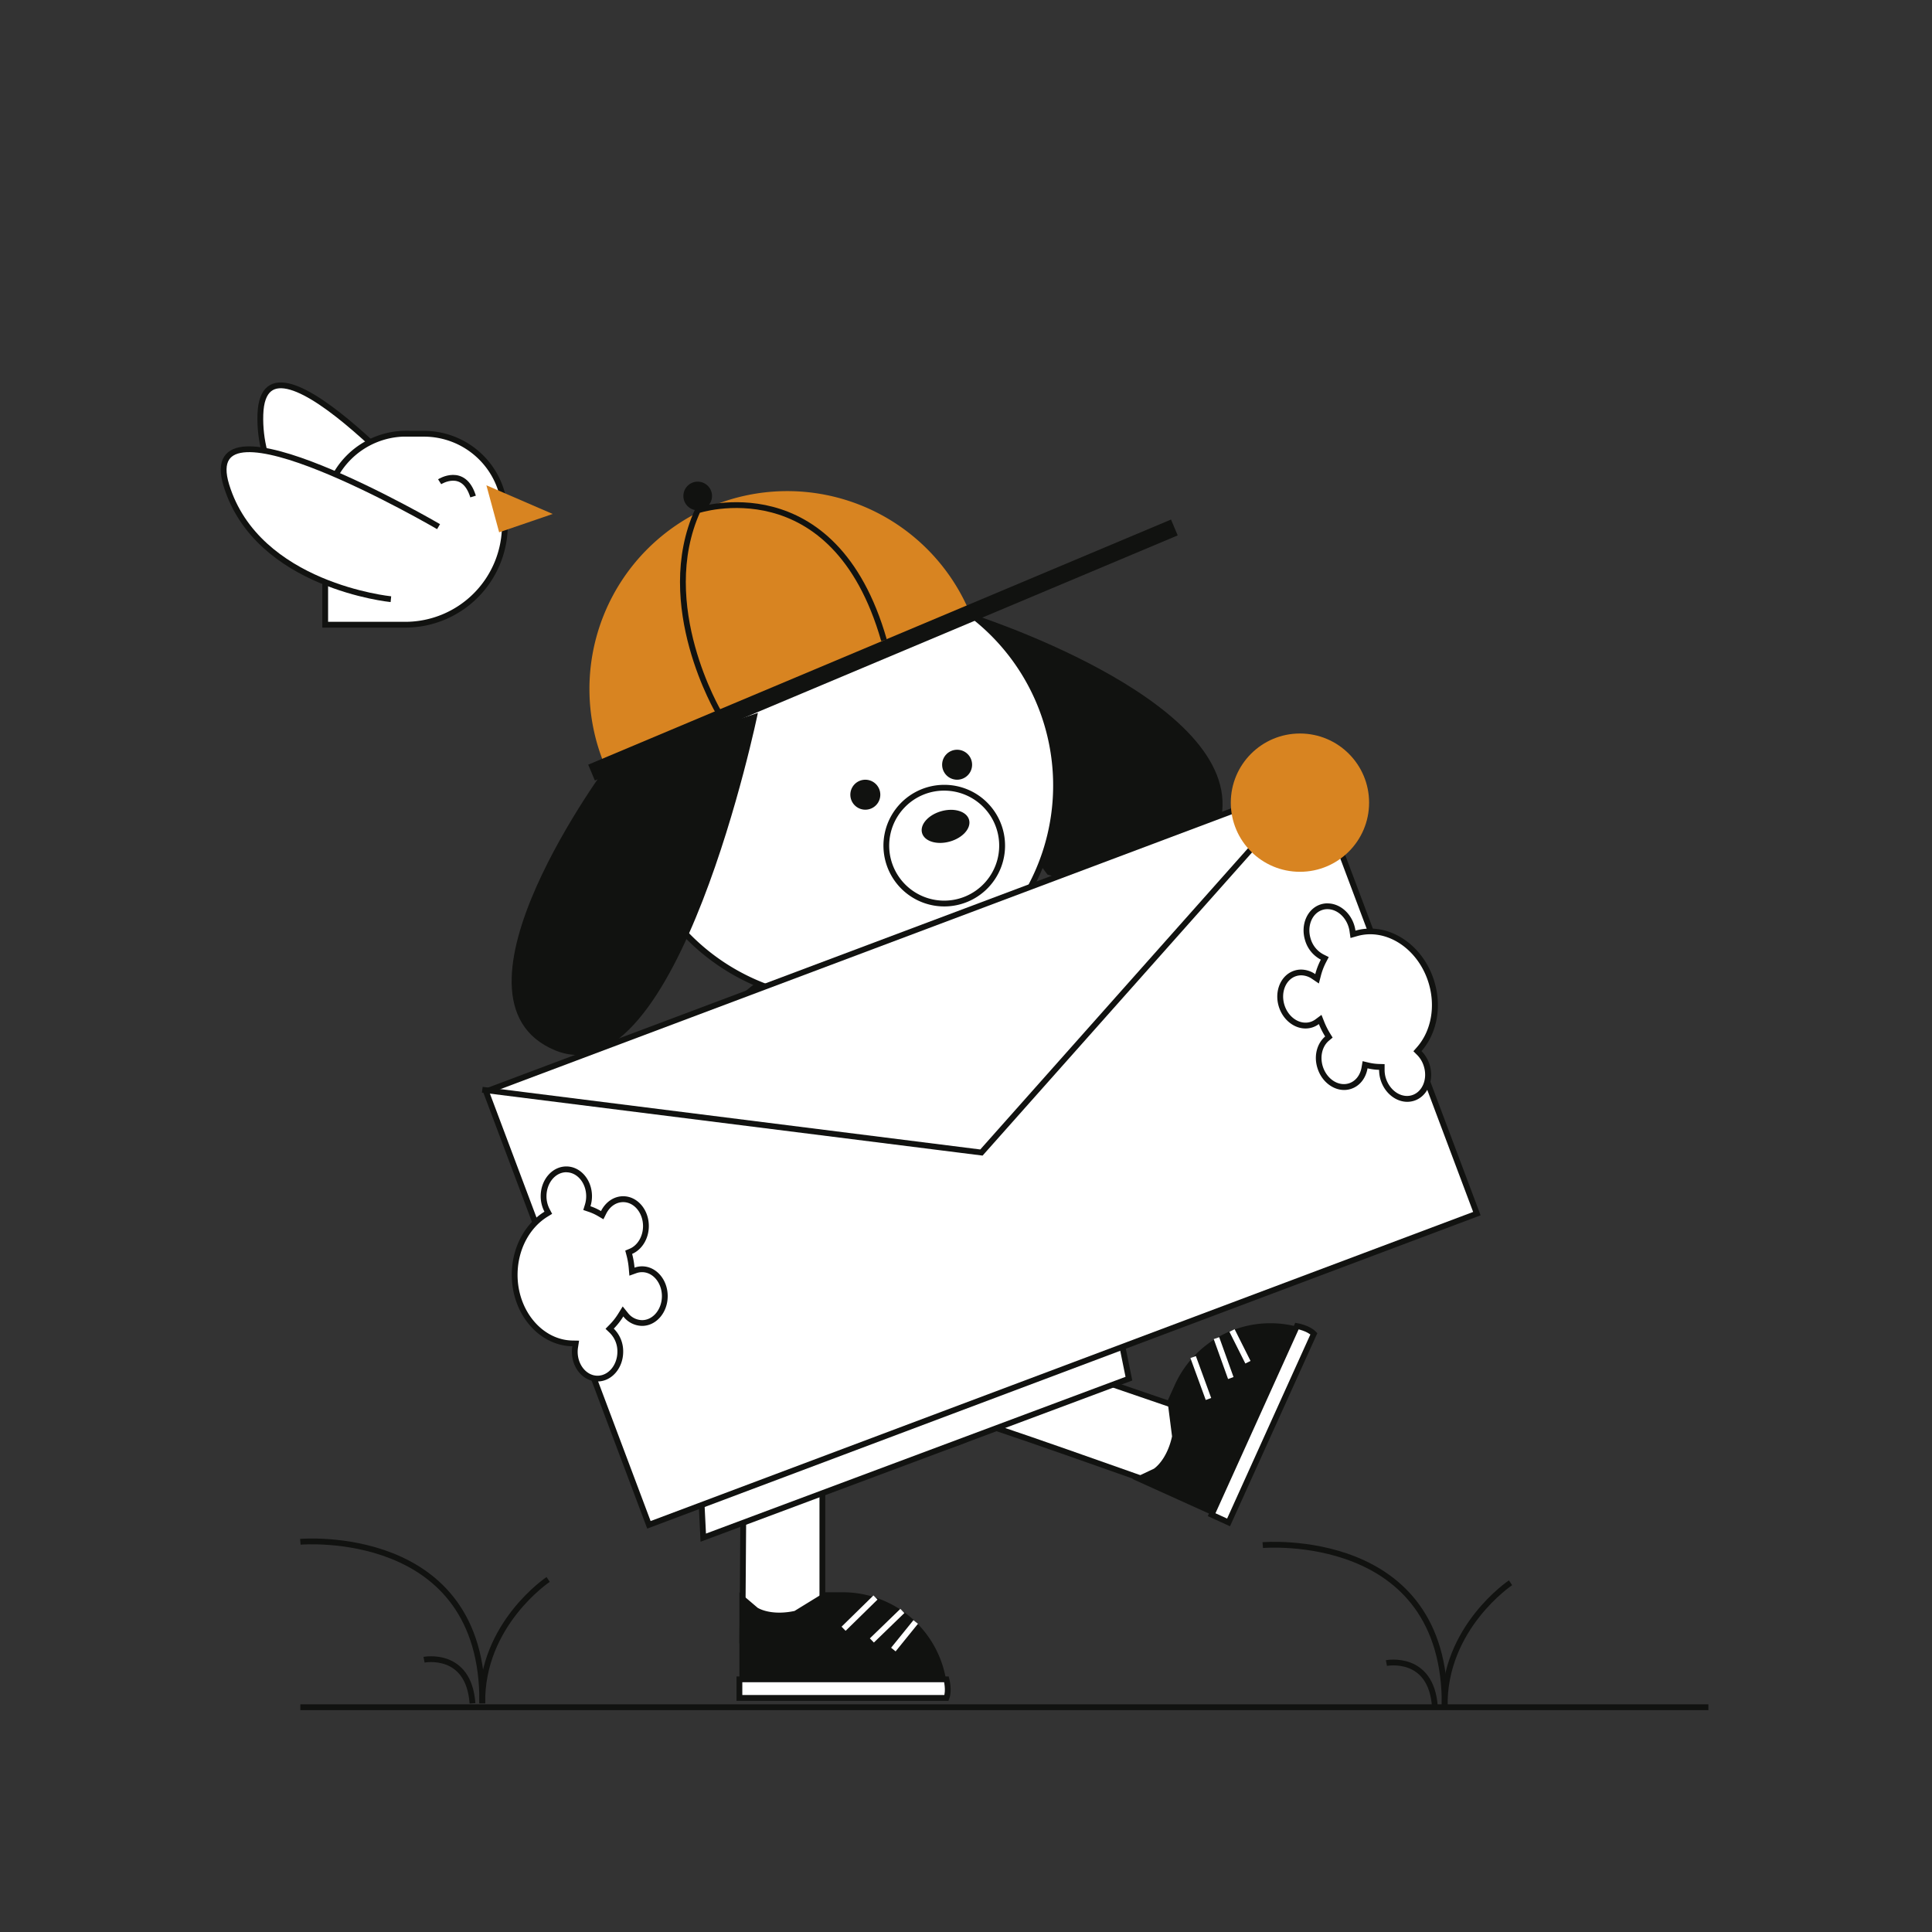 <svg id="Layer_1" data-name="Layer 1" xmlns="http://www.w3.org/2000/svg" viewBox="0 0 1000 1000"><rect x="0" y="0" width="1000" height="1000" fill="#333333" stroke="none"/><title>Artboard 1</title><path d="M231.77,270.34s-95.3-110.26-97-55.76,61.51,83.31,61.51,83.31" fill="#fff" stroke="#111210" stroke-miterlimit="10" stroke-width="3"/><ellipse cx="456.81" cy="678.03" rx="92.7" ry="75.64" fill="#fff"/><path d="M456.81,603.88c50.29,0,91.2,33.26,91.2,74.15s-40.91,74.14-91.2,74.14-91.2-33.26-91.2-74.14,40.91-74.15,91.2-74.15m0-3c-52,0-94.2,34.54-94.2,77.15s42.18,77.14,94.2,77.14S551,720.63,551,678s-42.17-77.15-94.2-77.15Z" fill="#111210"/><path d="M384.21,714.56c1.4,3.41,0,134.54,0,134.54h41.45V732.54" fill="#fff" stroke="#111210" stroke-miterlimit="10" stroke-width="3"/><path d="M499.18,734.12c3.08-.42,103.68,35.51,103.68,35.51l13.43-39.22-89.83-30.76" fill="#fff" stroke="#111210" stroke-miterlimit="10" stroke-width="3"/><path d="M456.81,722.51c-38.13,0-69.15-25.28-69.15-56.35s31-56.36,69.15-56.36S526,635.08,526,666.16,494.94,722.51,456.81,722.51Z" fill="#fff"/><path d="M456.81,611.3c37.31,0,67.65,24.61,67.65,54.86S494.12,721,456.81,721s-67.65-24.6-67.65-54.85,30.35-54.86,67.65-54.86m0-3c-39,0-70.65,25.9-70.65,57.86S417.79,724,456.81,724s70.65-25.9,70.65-57.85-31.63-57.86-70.65-57.86Z" fill="#111210"/><path d="M353.76,588.32c-2-51.44,39.69-95.12,92.92-97.34l21.73-.91c1.21-.05,2.44-.08,3.65-.08,44.61,0,80.84,33.77,82.48,76.89V567l29.81,146.6L364,795.9Z" fill="#fff"/><path d="M472.07,488.49v3a82.16,82.16,0,0,1,56.19,21.89A76.77,76.77,0,0,1,553,566.93v.25l.05.24,29.52,145.22L365.41,793.78l-10.15-205.5a90,90,0,0,1,25.27-66.08,96.57,96.57,0,0,1,66.22-29.73l21.73-.9c1.18-.05,2.39-.08,3.58-.08v-3m0,0c-1.23,0-2.47,0-3.71.08l-21.73.91c-54.19,2.26-96.39,46.5-94.36,98.91L362.61,798l223.46-83.46L556,566.82c-1.68-43.93-39-78.33-84-78.33Z" fill="#111210"/><path d="M450.14,538.56c-28.62,0-51.91-14.63-51.91-32.62s23.29-32.62,51.91-32.62S502,488,502,505.94,478.76,538.56,450.14,538.56Z" fill="#fff"/><path d="M450.14,474.82c13.7,0,26.53,3.38,36.14,9.52,9.2,5.88,14.26,13.55,14.26,21.6s-5.06,15.73-14.26,21.6c-9.61,6.14-22.44,9.52-36.14,9.52s-26.54-3.38-36.15-9.52c-9.2-5.87-14.26-13.55-14.26-21.6s5.06-15.72,14.26-21.6c9.61-6.14,22.45-9.52,36.15-9.52m0-3c-29.5,0-53.41,15.28-53.41,34.12s23.91,34.12,53.41,34.12,53.4-15.28,53.4-34.12-23.91-34.12-53.4-34.12Z" fill="#111210"/><path d="M502.06,317.54s136.48,43,130.55,102.36-90.45,32.77-90.45,32.77L455.84,336.44Z" fill="#111210"/><circle cx="435.3" cy="406.55" r="111.25" transform="translate(-60.38 736.8) rotate(-76.72)" fill="#fff"/><path d="M435.3,296.8A109.75,109.75,0,1,1,357.7,329a109,109,0,0,1,77.6-32.15m0-3A112.75,112.75,0,1,0,548.05,406.55,112.74,112.74,0,0,0,435.3,293.8Z" fill="#111210"/><circle cx="447.89" cy="411.34" r="7.76" fill="#111210"/><circle cx="495.4" cy="395.82" r="7.76" fill="#111210"/><path d="M488.71,467.67a30,30,0,1,1,21.19-8.78A29.76,29.76,0,0,1,488.71,467.67Z" fill="#fff"/><path d="M488.71,409.23a28.47,28.47,0,1,1-20.13,8.34,28.28,28.28,0,0,1,20.13-8.34m0-3A31.47,31.47,0,1,0,511,415.45a31.33,31.33,0,0,0-22.25-9.22Z" fill="#111210"/><ellipse cx="489.41" cy="427.73" rx="12.64" ry="8.16" transform="translate(-97.48 148.39) rotate(-15.7)" fill="#111210"/><path d="M502,317.15l-189,78.91a102.39,102.39,0,0,1,189-78.91Z" fill="#d88421"/><path d="M392.28,369s-41.35,201.11-105,174.63,28.27-149.08,28.27-149.08Z" fill="#111210"/><rect x="293.38" y="331.99" width="327.26" height="8.9" transform="translate(-94.69 203.5) rotate(-22.81)" fill="#111210"/><circle cx="361.13" cy="256.72" r="7.42" fill="#111210"/><path d="M372.14,369s-33.26-55.87-11-104.83c0,0,70.46-23.49,96.42,67.25" fill="none" stroke="#111210" stroke-miterlimit="10" stroke-width="3"/><path d="M490.4,878.84H382.72V824.15l9.45,8.05c2.94,1.71,9.51,3.66,19.08,1.63L427,824.15h9.15a54.27,54.27,0,0,1,54.27,54.27Z" fill="#111210"/><path d="M382.72,878.84v-9.62H489.88s1.54,5.74,0,9.62Z" fill="#fff" stroke="#111210" stroke-miterlimit="10" stroke-width="3"/><line x1="453.14" y1="826.87" x2="436.64" y2="843.04" fill="none" stroke="#fff" stroke-miterlimit="10" stroke-width="3"/><line x1="467.06" y1="833.83" x2="451.28" y2="849.1" fill="none" stroke="#fff" stroke-miterlimit="10" stroke-width="3"/><line x1="473.97" y1="839.53" x2="462.4" y2="853.81" fill="none" stroke="#fff" stroke-miterlimit="10" stroke-width="3"/><path d="M680.27,689.89,635.9,788l-49.83-22.53,11.23-5.29c2.77-2,7.25-7.16,9.35-16.71l-2.34-18.33,3.77-8.33a54.27,54.27,0,0,1,71.81-27.09Z" fill="#111210"/><path d="M635.9,788l-8.76-4,44.16-97.64s5.86,1,8.76,4Z" fill="#fff" stroke="#111210" stroke-miterlimit="10" stroke-width="3"/><line x1="617.57" y1="702.41" x2="625.5" y2="724.11" fill="none" stroke="#fff" stroke-miterlimit="10" stroke-width="3"/><line x1="629.64" y1="692.61" x2="637.06" y2="713.27" fill="none" stroke="#fff" stroke-miterlimit="10" stroke-width="3"/><line x1="637.69" y1="688.66" x2="645.93" y2="705.08" fill="none" stroke="#fff" stroke-miterlimit="10" stroke-width="3"/><line x1="155.46" y1="883.66" x2="884.26" y2="883.66" fill="#fff" stroke="#111210" stroke-miterlimit="10" stroke-width="3"/><rect x="279.08" y="476.72" width="457.82" height="239.66" transform="translate(-177.42 216.89) rotate(-20.6)" fill="#fff"/><path d="M679.23,405.77,762.5,627.3l-425.74,160L253.49,565.81l425.74-160m1.75-3.86L249.62,564.06,335,791.2,766.36,629.05,681,401.91Z" fill="#111210"/><polyline points="249.63 564.05 507.99 596.55 680.98 401.91" fill="none" stroke="#111210" stroke-miterlimit="10" stroke-width="3"/><circle cx="672.85" cy="415.45" r="35.79" fill="#d88421"/><path d="M309.28,713.57c-6.49,0-11.78-6.24-11.78-13.92a16.55,16.55,0,0,1,.21-2.56l.27-1.7-1.72,0c-16.47-.3-29.87-16.21-29.87-35.47,0-13.19,6.21-25.21,16.21-31.39l1.19-.73-.65-1.24a15.75,15.75,0,0,1-1.78-7.33c0-7.67,5.28-13.92,11.77-13.92s11.78,6.25,11.78,13.92a16,16,0,0,1-.72,4.74l-.43,1.4,1.39.47a28,28,0,0,1,5.18,2.36l1.38.81.72-1.43c2.11-4.22,6-6.85,10.13-6.85,6.49,0,11.77,6.24,11.77,13.92,0,5.8-3.11,11-7.73,13l-1.19.51.33,1.25a40.51,40.51,0,0,1,1.19,6.86l.17,1.93,1.83-.65a10.14,10.14,0,0,1,3.4-.59c6.49,0,11.77,6.24,11.77,13.91s-5.28,13.92-11.77,13.92a10.91,10.91,0,0,1-8.53-4.34l-1.33-1.65-1.11,1.8a34.92,34.92,0,0,1-4.73,6.06l-1.07,1.08,1.1,1a15,15,0,0,1,4.4,10.84C321.06,707.33,315.77,713.57,309.28,713.57Z" fill="#fff"/><path d="M293.13,606.78c5.67,0,10.28,5.57,10.28,12.42a14.7,14.7,0,0,1-.65,4.3l-.86,2.79,2.77.94a26,26,0,0,1,4.9,2.24l2.76,1.62,1.44-2.87c1.89-3.77,5.17-6,8.79-6,5.66,0,10.27,5.57,10.27,12.42,0,5.21-2.74,9.9-6.83,11.67l-2.37,1,.66,2.49a39.62,39.62,0,0,1,1.15,6.6l.33,3.88,3.66-1.31a8.76,8.76,0,0,1,2.9-.5c5.66,0,10.27,5.57,10.27,12.41s-4.61,12.42-10.27,12.42a9.45,9.45,0,0,1-7.36-3.78l-2.66-3.31-2.23,3.61a32.33,32.33,0,0,1-4.52,5.79l-2.14,2.18,2.2,2.1a13.44,13.44,0,0,1,3.94,9.75c0,6.85-4.61,12.42-10.28,12.42S299,706.5,299,699.65a14.77,14.77,0,0,1,.2-2.33l.53-3.4-3.44-.06c-15.66-.29-28.4-15.53-28.4-34,0-12.67,5.94-24.21,15.5-30.11l2.39-1.47-1.31-2.48a14.18,14.18,0,0,1-1.61-6.63c0-6.85,4.61-12.42,10.27-12.42m0-3c-7.33,0-13.27,6.9-13.27,15.42a17.26,17.26,0,0,0,1.95,8c-10.06,6.21-16.92,18.5-16.92,32.66,0,20.23,14,36.65,31.34,37a18.21,18.21,0,0,0-.23,2.79c0,8.52,5.95,15.42,13.28,15.42s13.28-6.9,13.28-15.42a16.45,16.45,0,0,0-4.87-11.92,35.75,35.75,0,0,0,4.94-6.32,12.49,12.49,0,0,0,9.7,4.9c7.33,0,13.27-6.9,13.27-15.42s-5.94-15.41-13.27-15.41a11.55,11.55,0,0,0-3.9.68,42.07,42.07,0,0,0-1.24-7.11c5.05-2.19,8.64-7.82,8.64-14.43,0-8.52-5.94-15.42-13.27-15.42-4.9,0-9.18,3.09-11.48,7.68a29,29,0,0,0-5.46-2.5,17.54,17.54,0,0,0,.79-5.18c0-8.52-5.94-15.42-13.28-15.42Z" fill="#111210"/><path d="M728.33,568.78c-5.43,0-10.53-4.24-12.38-10.3a15.84,15.84,0,0,1-.7-4.75v-1.46l-1.46,0a28,28,0,0,1-5.65-.75l-1.56-.37-.27,1.58c-.78,4.66-3.73,8.31-7.68,9.52a10.13,10.13,0,0,1-3,.44c-5.43,0-10.52-4.23-12.38-10.3-1.7-5.55-.26-11.47,3.58-14.75l1-.83-.68-1.1a40.57,40.57,0,0,1-3.15-6.2l-.73-1.81-1.55,1.16a10.17,10.17,0,0,1-3.08,1.56,9.87,9.87,0,0,1-3,.44h0c-5.43,0-10.52-4.23-12.38-10.29-2.24-7.34,1-14.86,7.19-16.76a10.07,10.07,0,0,1,2.94-.44,11.58,11.58,0,0,1,6.48,2.1l1.76,1.19.53-2.05a33.9,33.9,0,0,1,2.76-7.18l.7-1.35-1.36-.69a14.89,14.89,0,0,1-7.38-9.07,15.16,15.16,0,0,1,.46-10.52,10.9,10.9,0,0,1,6.72-6.24,10.2,10.2,0,0,1,3-.44c5.43,0,10.52,4.24,12.38,10.3a16.82,16.82,0,0,1,.55,2.51l.24,1.71,1.66-.48a26.42,26.42,0,0,1,7.24-1c13.94,0,27,10.76,31.7,26.18,3.86,12.61,1.44,25.93-6.31,34.76l-.92,1.05,1,1a15.89,15.89,0,0,1,3.85,6.49c2.24,7.34-1,14.85-7.19,16.75A9.82,9.82,0,0,1,728.33,568.78Z" fill="#fff"/><path d="M687.09,470.58c4.78,0,9.28,3.8,10.94,9.24a14.11,14.11,0,0,1,.5,2.28l.49,3.41,3.31-.94a24.66,24.66,0,0,1,6.83-1c13.29,0,25.73,10.33,30.26,25.12,3.71,12.11,1.42,24.89-6,33.33l-1.84,2.1,2,2A14.16,14.16,0,0,1,737,552c2,6.54-.77,13.22-6.19,14.88a8.53,8.53,0,0,1-2.51.38c-4.78,0-9.28-3.8-11-9.24a14.5,14.5,0,0,1-.63-4.31v-2.92l-2.92-.08a26.35,26.35,0,0,1-5.34-.71l-3.12-.74-.53,3.16c-.71,4.16-3.19,7.28-6.64,8.34a8.64,8.64,0,0,1-2.52.37c-4.78,0-9.28-3.8-10.95-9.24-1.52-5-.27-10.27,3.12-13.16l2-1.68-1.36-2.19a39.47,39.47,0,0,1-3-6L684,525.3l-3.12,2.32a8.76,8.76,0,0,1-2.62,1.33,8.54,8.54,0,0,1-2.52.37c-4.77,0-9.28-3.79-10.94-9.23-2-6.55.77-13.23,6.19-14.89a8.8,8.8,0,0,1,2.5-.37,10.12,10.12,0,0,1,5.64,1.84l3.51,2.38,1.07-4.11a33.15,33.15,0,0,1,2.64-6.86l1.41-2.7L685,494a13.42,13.42,0,0,1-6.62-8.17c-2-6.55.77-13.22,6.19-14.88a8.6,8.6,0,0,1,2.52-.38h0m0-3a11.78,11.78,0,0,0-3.4.51c-7,2.15-10.67,10.49-8.18,18.63a16.44,16.44,0,0,0,8.15,10,35.62,35.62,0,0,0-2.88,7.5,13.08,13.08,0,0,0-7.32-2.36,11.27,11.27,0,0,0-3.38.51c-7,2.14-10.67,10.48-8.18,18.62,2.09,6.84,7.87,11.36,13.81,11.36a11.49,11.49,0,0,0,6.93-2.29,42.12,42.12,0,0,0,3.26,6.43c-4.18,3.57-6,10-4,16.33,2.1,6.84,7.87,11.36,13.82,11.36a11.33,11.33,0,0,0,3.39-.51c4.69-1.43,7.87-5.64,8.72-10.7a29.25,29.25,0,0,0,6,.79,17.49,17.49,0,0,0,.76,5.19c2.1,6.83,7.87,11.36,13.82,11.36a11.66,11.66,0,0,0,3.39-.51c7-2.15,10.68-10.49,8.18-18.63a17.15,17.15,0,0,0-4.22-7.1c7.8-8.89,10.76-22.65,6.61-36.19-5-16.4-18.86-27.24-33.13-27.24a28,28,0,0,0-7.66,1.07,18.19,18.19,0,0,0-.6-2.74c-2.09-6.84-7.86-11.36-13.81-11.36Z" fill="#111210"/><path d="M249.62,881.66c.95-91.9-94.16-83.64-94.16-83.64" fill="none" stroke="#111210" stroke-miterlimit="10" stroke-width="3"/><path d="M283.72,817.52S249,840.69,249.64,881.66" fill="none" stroke="#111210" stroke-miterlimit="10" stroke-width="3"/><path d="M219.48,859.07s23.15-4.52,25.08,22.59" fill="none" stroke="#111210" stroke-miterlimit="10" stroke-width="3"/><path d="M747.76,883.37c1-91.89-94.16-83.63-94.16-83.63" fill="none" stroke="#111210" stroke-miterlimit="10" stroke-width="3"/><path d="M781.85,819.24s-34.71,23.16-34.08,64.13" fill="none" stroke="#111210" stroke-miterlimit="10" stroke-width="3"/><path d="M717.61,860.79s23.16-4.52,25.09,22.58" fill="none" stroke="#111210" stroke-miterlimit="10" stroke-width="3"/><path d="M210.2,224.51h9.24a41.88,41.88,0,0,1,41.88,41.88v5.39a51.57,51.57,0,0,1-51.57,51.57H168.32a0,0,0,0,1,0,0v-57a41.88,41.88,0,0,1,41.88-41.88Z" fill="#fff" stroke="#111210" stroke-miterlimit="10" stroke-width="3"/><polygon points="251.76 251.19 286.08 266.03 258.36 275.52 251.76 251.19" fill="#d88421"/><path d="M227.56,249.35s12.48-8,17.31,7.65" fill="none" stroke="#111210" stroke-miterlimit="10" stroke-width="3"/><path d="M227,272.59s-125.85-73.5-109.83-21.38,85.16,58.93,85.16,58.93" fill="#fff" stroke="#111210" stroke-miterlimit="10" stroke-width="3"/></svg>